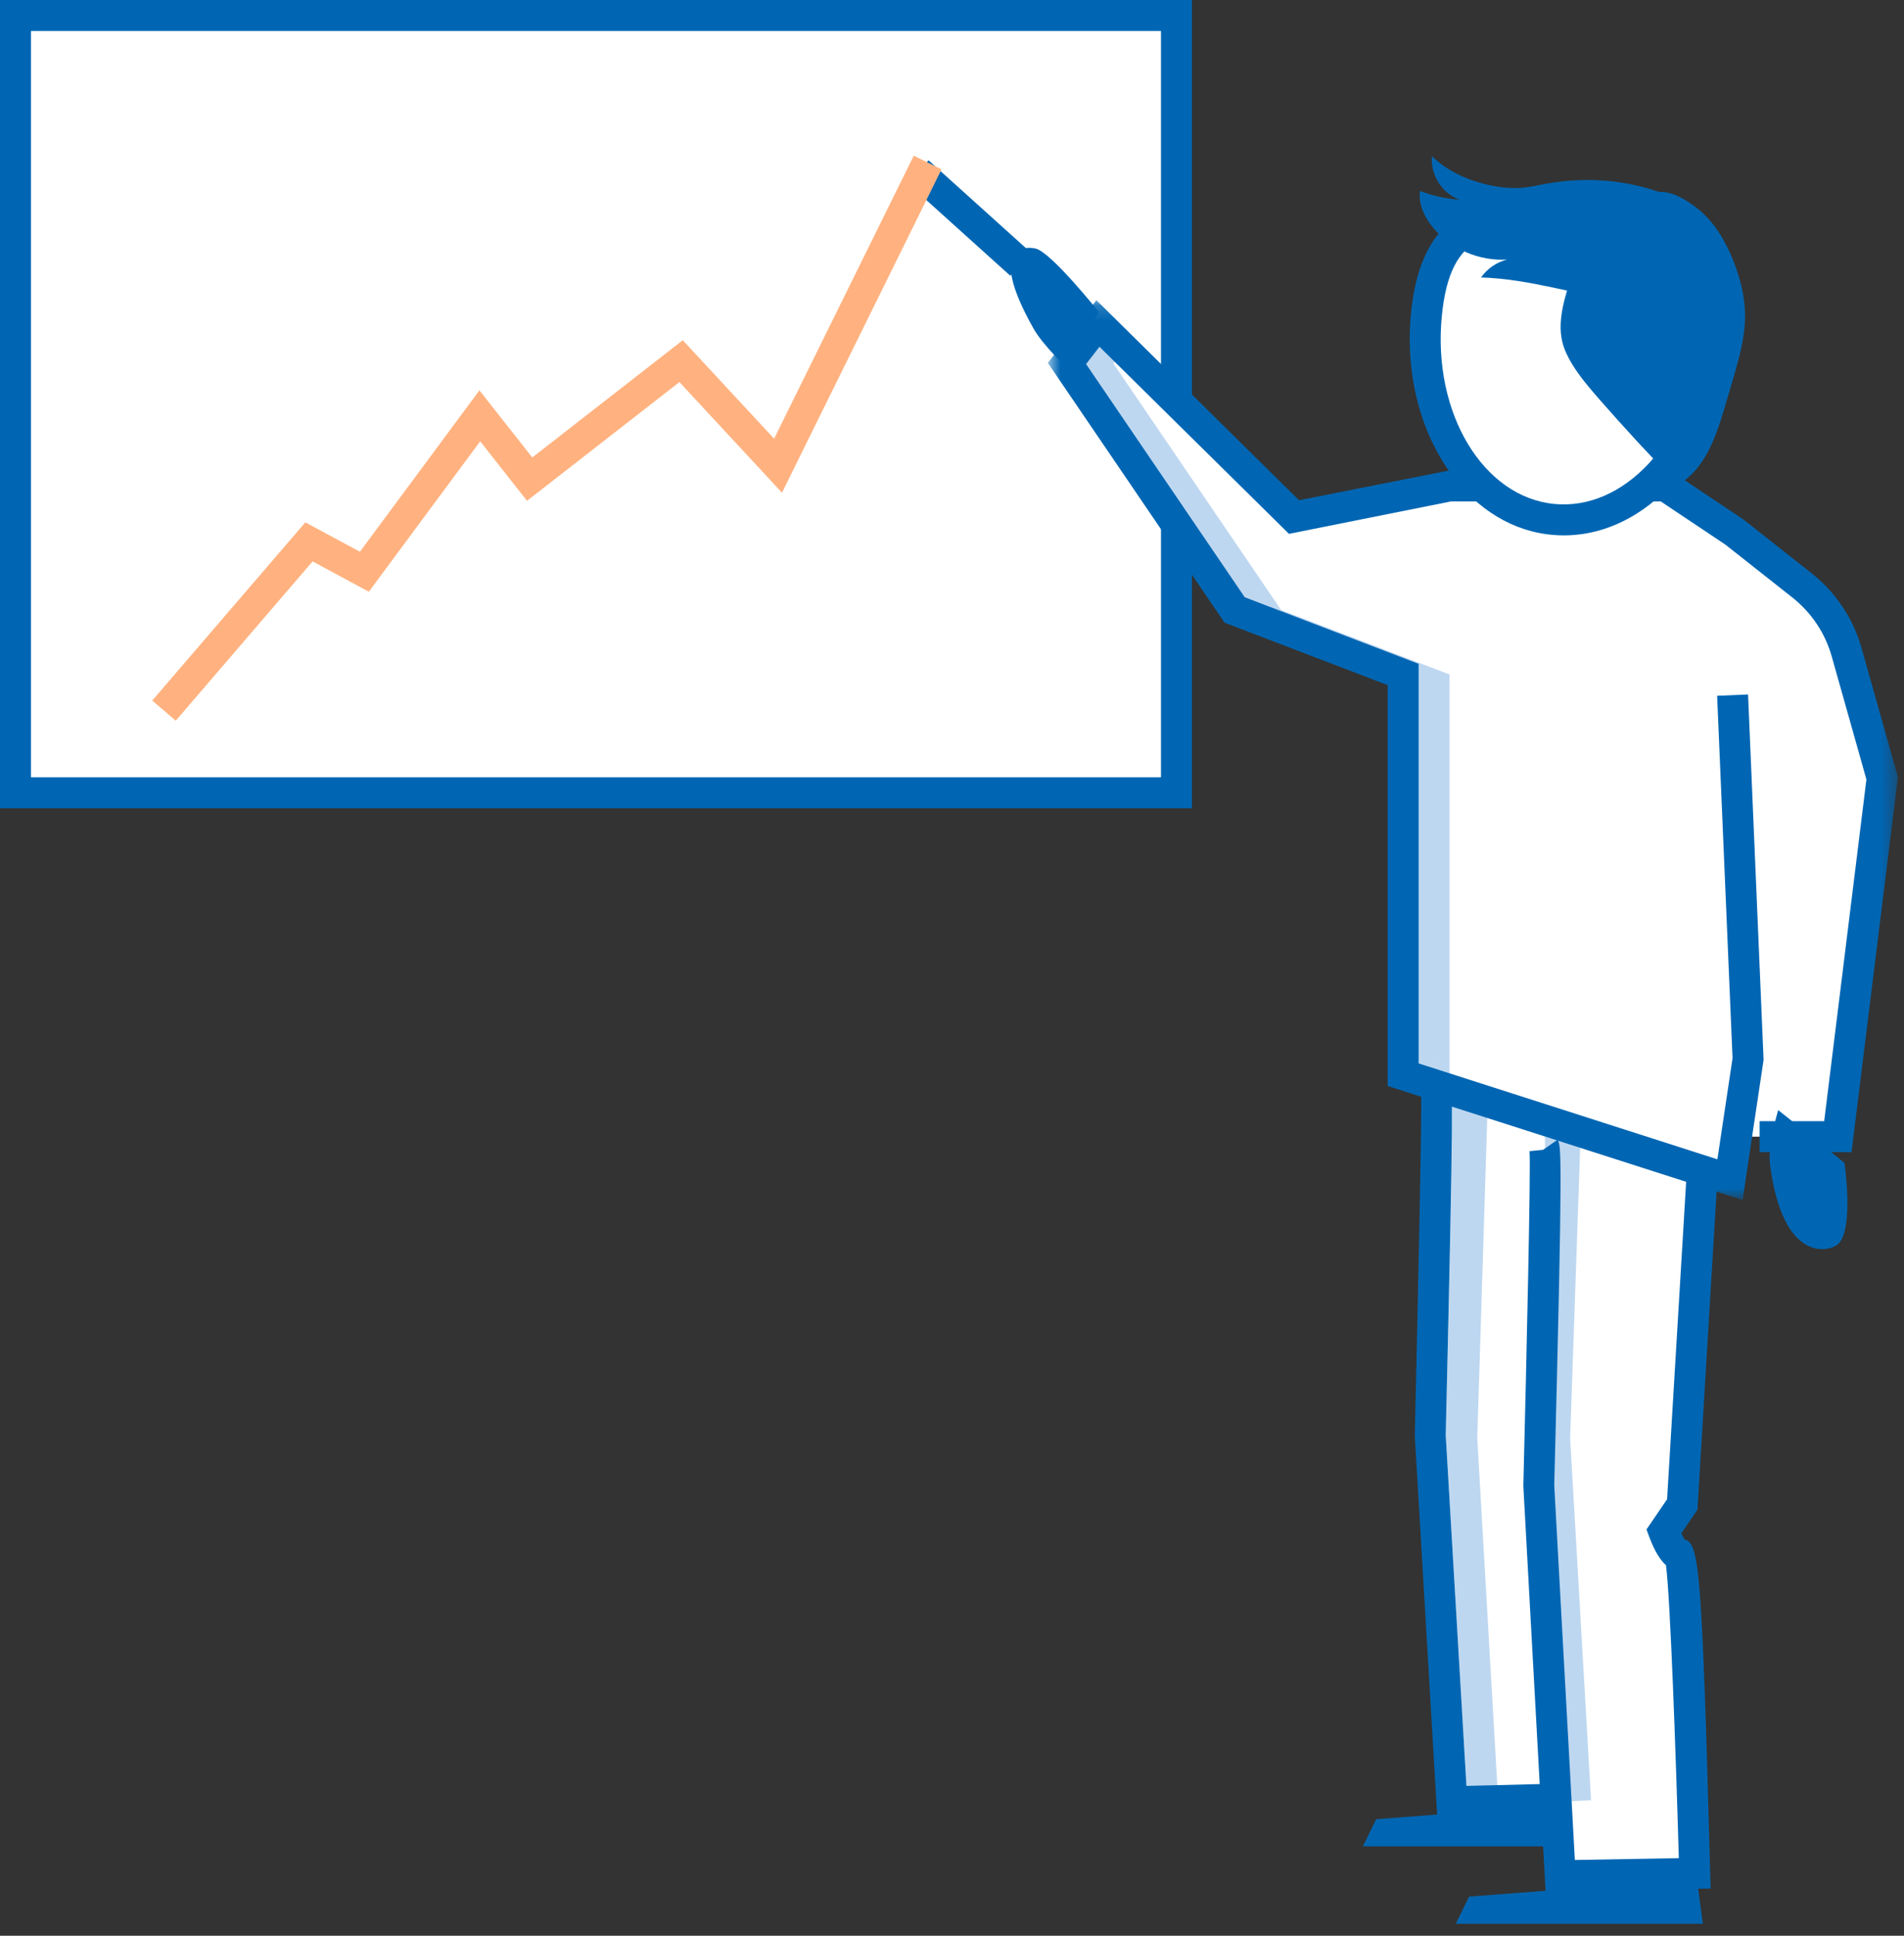 <?xml version="1.0" encoding="UTF-8"?>
<svg width="123px" height="125px" viewBox="0 0 123 125" version="1.1" xmlns="http://www.w3.org/2000/svg" xmlns:xlink="http://www.w3.org/1999/xlink">
    <rect x="0" y="0" width="123" height="125" fill="#333333" stroke="none"/>
    <title>illu_diagramm_duotone</title>
    <defs>
        <polygon id="path-1" points="0.691 0.157 55.607 0.157 55.607 58.259 0.691 58.259"></polygon>
    </defs>
    <g id="Symbols" stroke="none" stroke-width="1" fill="none" fill-rule="evenodd">
        <g id="Group-39">
            <polygon id="Fill-1" fill="#FFFFFF" points="1 51.195 76 51.195 76 1 1 1"></polygon>
            <path d="M0,52.196 L77,52.196 L77,0 L0,0 L0,52.196 Z M2,50.196 L75,50.196 L75,2 L2,2 L2,50.196 Z" id="Fill-2" fill="#0066B3"></path>
            <polyline id="Fill-3" fill="#FFFFFF" points="111.926 44.889 112.926 68.389 111.759 76.175 90.644 69.4 90.644 43.556 79.759 39.389 68.926 23.473 70.926 20.889 83.593 33.389 93.638 31.378 107.59 31.379 118.134 39.389 121.596 50.196 119.093 73.399 112.733 73.399"></polyline>
            <polygon id="Fill-4" fill="#BED7F0" points="86.593 33.389 96.637 31.379 93.638 31.379 86.087 32.89"></polygon>
            <polygon id="Fill-5" fill="#BED7F0" points="93.644 69.399 93.644 43.555 82.76 39.388 71.926 23.473 72.627 22.567 70.926 20.888 68.926 23.473 79.76 39.388 90.644 43.555 90.644 69.399 111.76 76.174 111.897 75.256"></polygon>
            <polygon id="Fill-6" fill="#0066B3" points="104.005 119.227 88.047 119.227 88.9 117.476 103.621 116.349"></polygon>
            <g id="Group-38" transform="translate(9, 9.227)">
                <path d="M90.791,64.948 C90.961,65.191 90.406,86.665 90.406,86.665 L91.791,111.897 L100.481,111.742 C100.481,111.742 99.921,91.173 99.481,91.173 C99.041,91.173 98.482,89.673 98.482,89.673 L99.676,87.923 L100.954,66.677 L100.954,65.673 L83.791,60.173 C83.918,53.427 83.395,83.421 83.395,83.421 L84.791,107.122 L91.01,106.967" id="Fill-7" fill="#FFFFFF"></path>
                <path d="M93.088,64.671 L90.79,64.172 C90.918,64.426 90.394,83.419 90.394,83.419 L91.79,107.121 L93.784,107.022 L92.433,83.647 L93.088,64.671 Z" id="Fill-9" fill="#BED7F0"></path>
                <path d="M90.846,112.914 L89.408,86.72 C89.617,78.48 89.899,66.015 89.808,65.11 L90.685,65.022 L91.612,64.377 C91.858,64.729 91.969,64.891 91.406,86.69 L92.737,110.881 L99.453,110.762 C99.259,103.932 98.899,93.924 98.624,91.844 C98.296,91.558 97.918,91.022 97.545,90.021 L97.365,89.537 L98.695,87.588 L99.955,66.618 L101.951,66.737 L100.658,88.258 L99.617,89.785 C99.693,89.945 99.77,90.092 99.835,90.195 C100.792,90.393 100.953,92.349 101.481,111.716 L101.508,112.725 L90.846,112.914 Z" id="Fill-11" fill="#0066B3"></path>
                <path d="M87.088,62.671 L84.79,62.172 C84.918,62.426 84.394,83.419 84.394,83.419 L85.79,107.121 L87.784,107.022 L86.433,83.647 L87.088,62.671 Z" id="Fill-13" fill="#BED7F0"></path>
                <path d="M83.85,108.145 L82.397,83.479 C82.595,74.976 82.87,62.144 82.802,61.303 L83.668,61.234 L84.686,60.725 C84.834,61.022 84.924,61.202 84.395,83.444 L85.733,106.098 L90.986,105.967 L91.035,107.967 L83.85,108.145 Z" id="Fill-15" fill="#0066B3"></path>
                <polygon id="Fill-17" fill="#0066B3" points="101.005 115 85.047 115 85.9 113.249 100.621 112.122"></polygon>
                <g id="Group-21" transform="translate(58, 10)">
                    <mask id="mask-2" fill="white">
                        <use xlink:href="#path-1"></use>
                    </mask>
                    <g id="Clip-20"></g>
                    <path d="M45.574,58.259 L22.644,50.902 L22.644,25.016 L12.109,20.984 L0.691,4.208 L3.826,0.157 L16.917,13.076 L26.637,11.152 L40.893,11.153 L45.629,14.321 L50.001,17.766 C51.586,19.016 52.711,20.693 53.254,22.613 L55.607,30.95 L55.582,31.151 L52.611,55.172 L46.672,55.172 L46.672,53.172 L50.844,53.172 L53.572,31.105 L51.33,23.157 C50.902,21.646 50.014,20.323 48.762,19.336 L44.454,15.937 L40.286,13.153 L26.736,13.152 L16.268,15.246 L4.027,3.165 L3.162,4.284 L13.41,19.339 L24.644,23.641 L24.644,49.443 L43.945,55.636 L44.924,49.108 L43.928,25.704 L45.926,25.618 L46.929,49.215 L45.574,58.259 Z" id="Fill-19" fill="#0066B3" mask="url(#mask-2)"></path>
                </g>
                <path d="M91.329,24.311 C86.164,23.822 82.499,17.923 83.142,11.138 C83.787,4.352 87.759,4.333 92.924,4.823 C98.089,5.314 102.491,6.126 101.848,12.913 C101.204,19.699 96.495,24.802 91.329,24.311" id="Fill-22" fill="#FFFFFF"></path>
                <path d="M99.006,3.499 C96.472,2.397 93.6,2.141 90.881,2.639 C90.381,2.73 89.883,2.848 89.376,2.894 C88.679,2.956 87.975,2.884 87.289,2.742 C85.893,2.452 84.536,1.853 83.507,0.867 C83.389,2.059 84.17,3.281 85.3,3.675 C84.423,3.608 83.555,3.416 82.732,3.103 C82.617,3.969 83.033,4.826 83.594,5.494 C84.747,6.868 86.572,7.648 88.361,7.533 C87.685,7.701 87.075,8.121 86.676,8.691 C89.82,8.78 92.855,9.823 95.97,10.254 C96.929,10.387 97.959,10.449 98.815,9.996 C99.98,9.381 100.641,7.837 101.016,6.634 C101.483,5.138 100.253,4.04 99.006,3.499" id="Fill-24" fill="#0066B3"></path>
                <path d="M102.969,7.598 C103.432,8.756 103.741,9.991 103.732,11.238 C103.723,12.528 103.377,13.789 103.021,15.029 C102.809,15.763 102.594,16.495 102.374,17.228 C101.815,19.084 101.096,21.101 99.412,22.063 C97.639,20.254 95.919,18.393 94.254,16.484 C93.641,15.781 93.033,15.067 92.549,14.269 C92.276,13.818 92.041,13.336 91.921,12.823 C91.742,12.065 91.818,11.269 91.98,10.507 C92.485,8.123 93.862,5.952 95.756,4.427 C96.423,3.89 97.244,3.232 98.136,3.169 C99.038,3.105 99.945,3.684 100.625,4.214 C101.729,5.074 102.456,6.316 102.969,7.598" id="Fill-26" fill="#0066B3"></path>
                <path d="M96.924,6.437 C95.767,6.133 94.389,5.966 92.829,5.819 C87.32,5.296 84.666,5.66 84.138,11.232 C83.547,17.458 86.817,22.883 91.424,23.317 C93.603,23.524 95.778,22.582 97.549,20.663 C99.388,18.669 100.561,15.883 100.852,12.818 C101.24,8.733 99.739,7.177 96.924,6.437 M89.925,25.075 C84.919,23.757 81.507,17.793 82.147,11.043 C82.922,2.871 88.52,3.401 93.019,3.828 C97.492,4.249 103.618,4.835 102.843,13.006 C102.51,16.505 101.153,19.707 99.019,22.019 C96.816,24.407 94.05,25.575 91.234,25.307 C90.787,25.265 90.35,25.186 89.925,25.075" id="Fill-28" fill="#0066B3"></path>
                <path d="M61.983,10.918 C61.983,10.918 58.956,7.122 57.933,6.833 C57.407,6.684 54.625,6.428 57.775,12.005 C58.373,13.063 59.939,14.546 59.939,14.546 L61.983,10.918 Z" id="Fill-30" fill="#0066B3"></path>
                <path d="M110.153,65.861 C110.153,65.861 110.783,70.113 109.754,71.1 C109.224,71.609 106.175,72.427 105.342,65.961 C105.184,64.732 105.873,62.459 105.873,62.459 L110.153,65.861 Z" id="Fill-32" fill="#0066B3"></path>
                <polygon id="Fill-34" fill="#0066B3" points="56.263 8.577 49.643 2.611 50.983 1.125 57.603 7.091"></polygon>
                <polygon id="Fill-36" fill="#FFB27F" points="2.353 37.313 0.836 36.01 10.726 24.502 14.251 26.402 21.97 15.98 25.386 20.314 35.108 12.742 41.008 19.101 50.03 0.825 51.823 1.709 41.517 22.589 34.89 15.447 25.046 23.113 22.02 19.273 14.827 28.984 11.194 27.026"></polygon>
            </g>
        </g>
    </g>
</svg>
